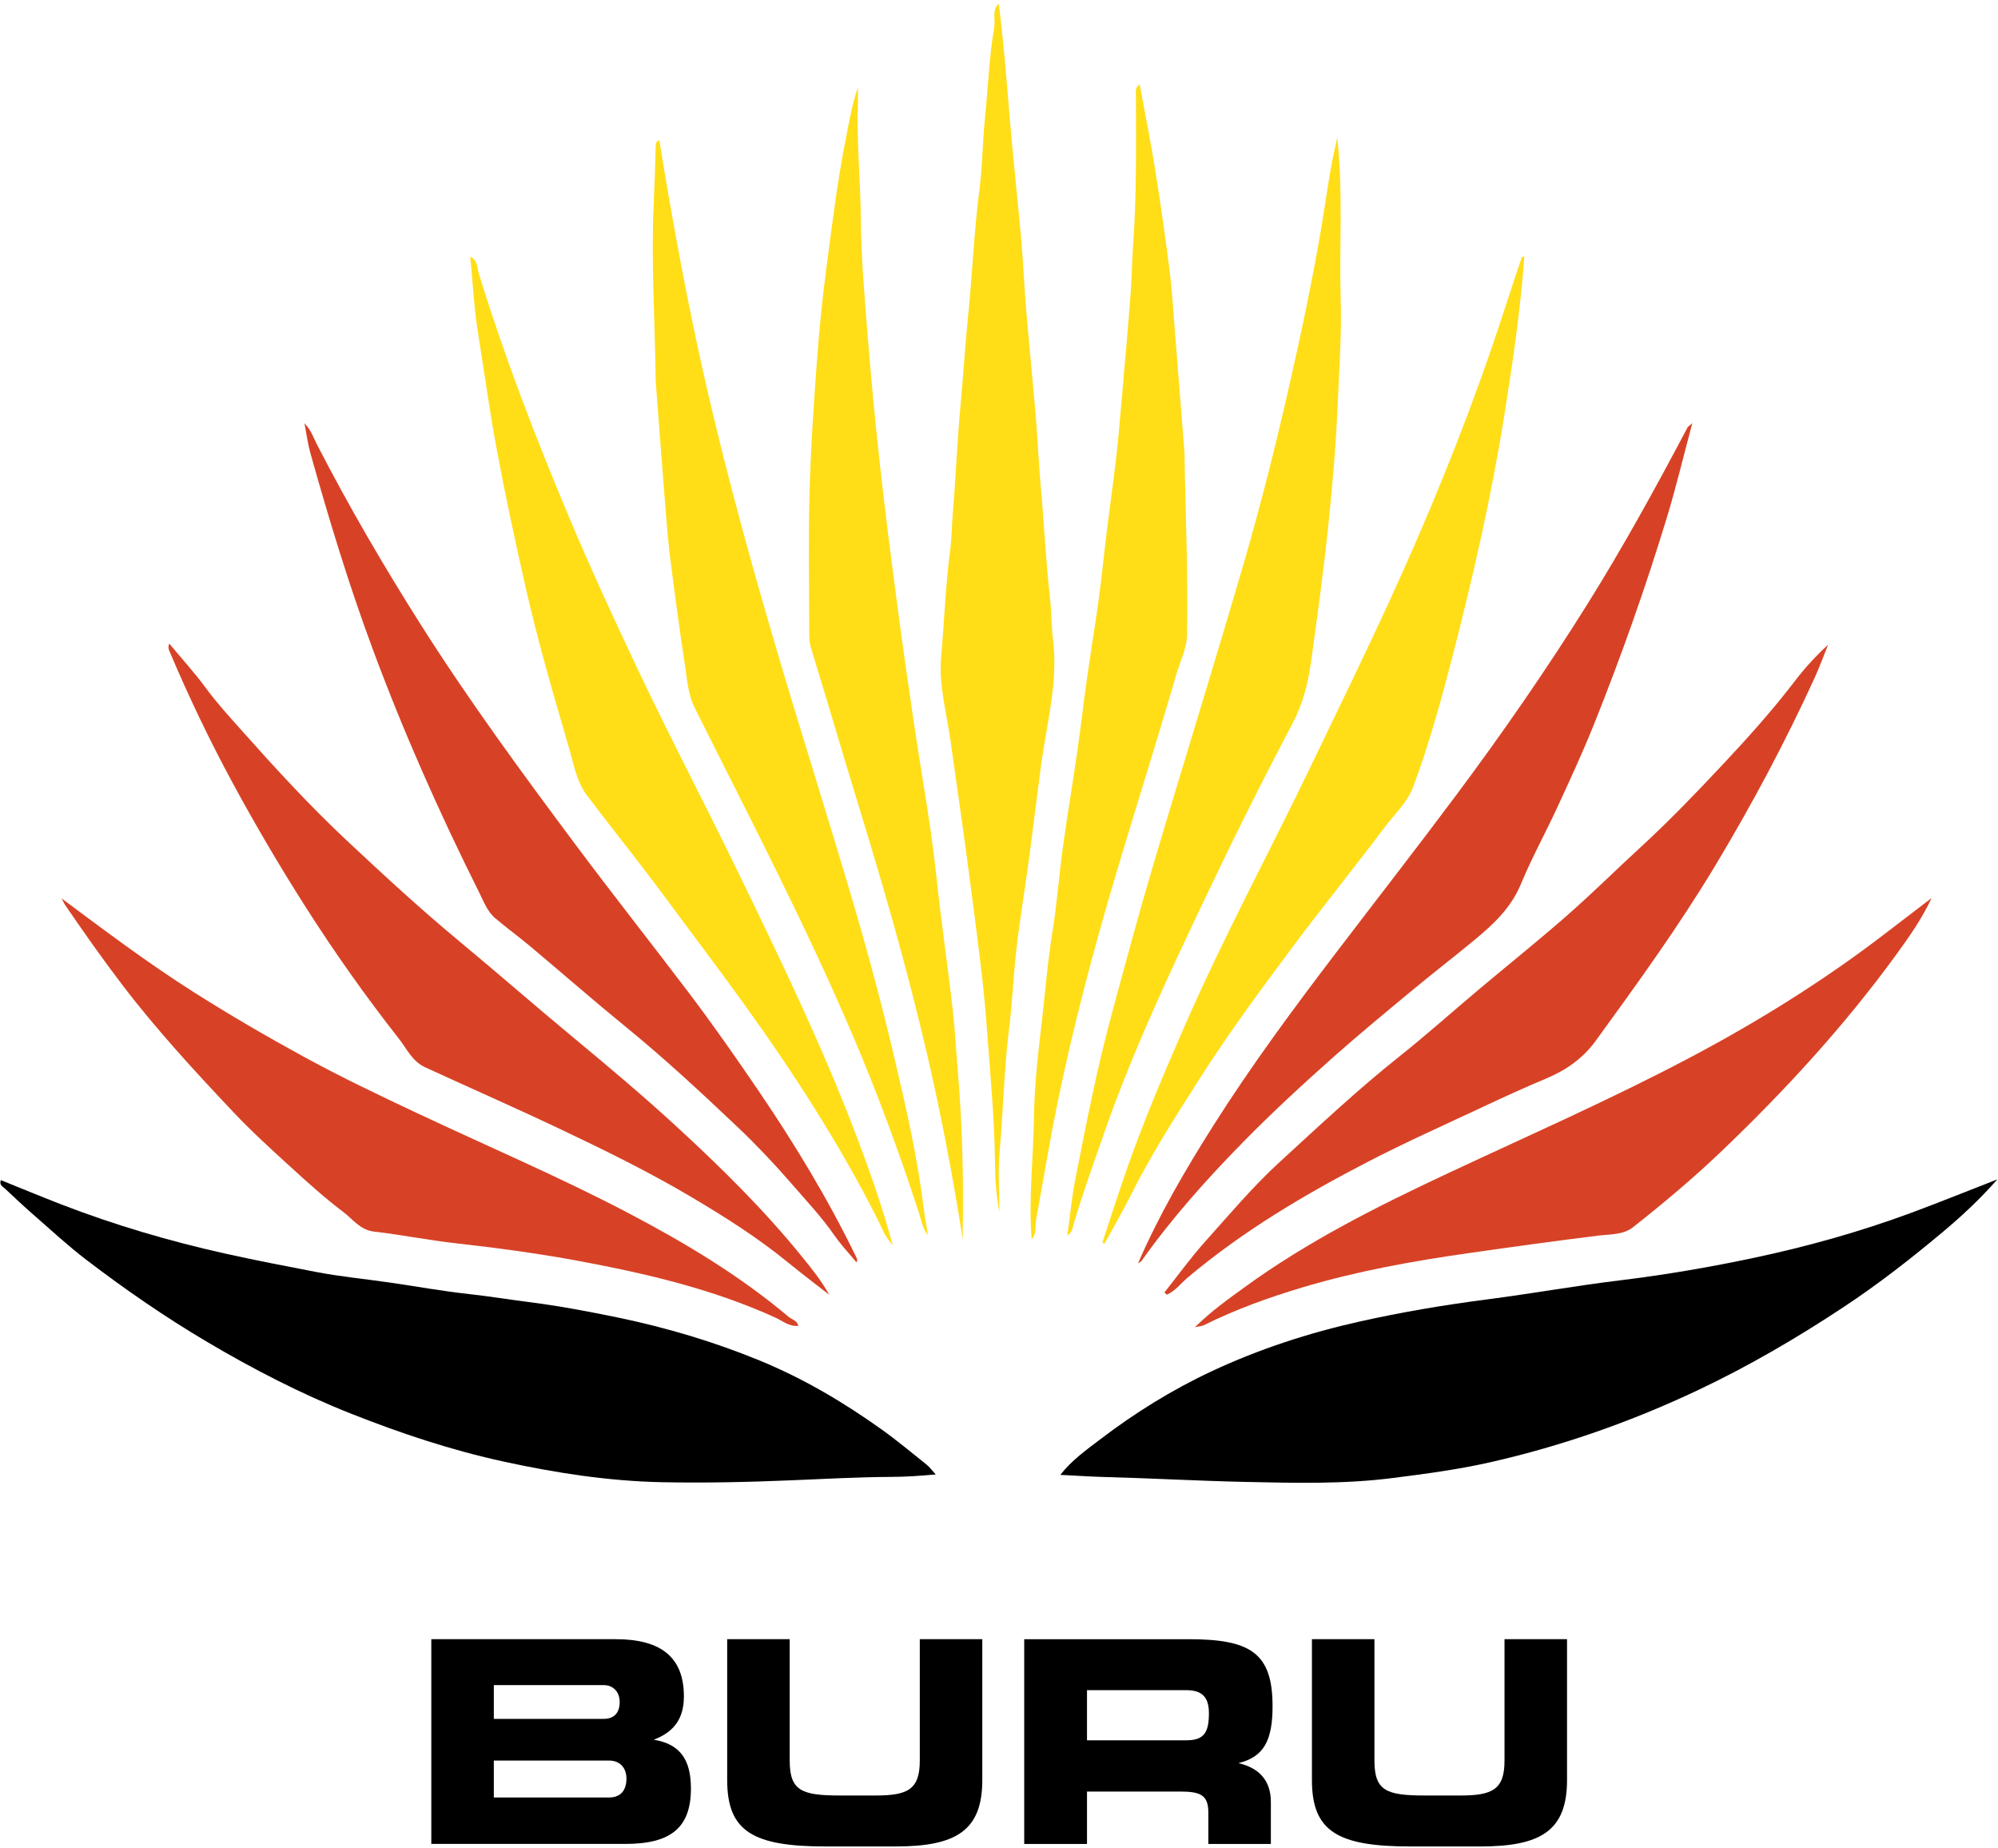 <svg xmlns="http://www.w3.org/2000/svg" xmlns:xlink="http://www.w3.org/1999/xlink" xmlns:serif="http://www.serif.com/" width="100%" height="100%" viewBox="0 0 346 320" xml:space="preserve" style="fill-rule:evenodd;clip-rule:evenodd;stroke-linejoin:round;stroke-miterlimit:2;"><g id="logo-color"><path d="M162.046,255.298c-2.816,0.254 -5.194,0.412 -7.484,0.424c-5.816,0.028 -11.616,0.342 -17.412,0.586c-7.496,0.318 -14.99,0.486 -22.484,0.336c-9.248,-0.186 -18.346,-1.594 -27.392,-3.56c-9.082,-1.972 -17.848,-4.894 -26.446,-8.294c-8.694,-3.436 -17.006,-7.732 -25.058,-12.498c-7.238,-4.286 -14.158,-9.06 -20.836,-14.166c-3.184,-2.432 -6.134,-5.174 -9.16,-7.812c-1.678,-1.464 -3.306,-2.986 -4.922,-4.518c-0.356,-0.34 -1.022,-0.582 -0.706,-1.46c3.516,1.416 6.998,2.87 10.516,4.228c9.216,3.556 18.656,6.338 28.306,8.488c5.202,1.16 10.43,2.16 15.656,3.168c4.244,0.82 8.568,1.23 12.852,1.85c4.618,0.668 9.218,1.504 13.856,2.01c3.356,0.366 6.68,0.918 10.024,1.34c5.306,0.672 10.556,1.654 15.784,2.74c8.34,1.736 16.472,4.16 24.368,7.396c7.558,3.098 14.528,7.214 21.148,11.942c2.682,1.916 5.216,4.038 7.796,6.094c0.476,0.378 0.844,0.894 1.594,1.706" style="fill-rule:nonzero;"></path><path d="M345.891,204.205c-3.036,3.442 -6.088,6.286 -9.278,8.964c-5.57,4.678 -11.31,9.156 -17.382,13.17c-8.03,5.31 -16.332,10.166 -25.042,14.292c-11.592,5.494 -23.642,9.736 -36.148,12.564c-5.542,1.254 -11.196,2.002 -16.854,2.722c-8.518,1.088 -17.042,0.86 -25.552,0.676c-8.164,-0.176 -16.322,-0.64 -24.492,-0.854c-2.4,-0.062 -4.84,-0.238 -7.522,-0.366c1.992,-2.552 4.478,-4.296 6.838,-6.098c6.038,-4.608 12.466,-8.614 19.362,-11.838c8.232,-3.85 16.81,-6.642 25.668,-8.622c7.29,-1.63 14.642,-2.866 22.054,-3.824c7.692,-0.998 15.338,-2.37 23.038,-3.304c7.836,-0.954 15.608,-2.29 23.308,-3.926c9.178,-1.952 18.232,-4.488 27.052,-7.75c4.884,-1.808 9.712,-3.766 14.95,-5.806" style="fill-rule:nonzero;"></path><path d="M173.064,209.931c-0.51,-2.792 -0.728,-5.596 -0.754,-8.348c-0.078,-7.968 -0.854,-15.884 -1.432,-23.808c-0.538,-7.384 -1.542,-14.74 -2.488,-22.088c-1.184,-9.188 -2.482,-18.358 -3.8,-27.526c-0.69,-4.8 -2.032,-9.568 -1.604,-14.436c0.538,-6.154 0.758,-12.334 1.558,-18.472c0.276,-2.124 0.282,-4.302 0.462,-6.456c0.52,-6.242 0.762,-12.508 1.344,-18.742c0.466,-4.982 0.748,-9.98 1.262,-14.952c0.77,-7.458 1.052,-14.954 2.016,-22.396c0.518,-3.996 0.508,-8.058 0.926,-12.07c0.55,-5.308 0.716,-10.656 1.626,-15.926c0.23,-1.332 -0.458,-2.828 0.768,-4.1c0.822,6.33 1.32,12.594 1.826,18.862c0.584,7.26 1.41,14.502 2.054,21.756c0.37,4.16 0.536,8.336 0.884,12.498c0.512,6.086 1.136,12.162 1.646,18.25c0.35,4.16 0.512,8.338 0.892,12.496c0.582,6.362 0.856,12.746 1.588,19.1c0.27,2.338 0.208,4.732 0.506,7.086c0.948,7.488 -1.11,14.692 -2.08,21.998c-0.736,5.554 -1.404,11.118 -2.154,16.67c-0.654,4.862 -1.478,9.704 -2.042,14.576c-0.562,4.826 -0.754,9.698 -1.356,14.516c-0.862,6.908 -0.96,13.868 -1.592,20.79c-0.324,3.546 -0.056,7.146 -0.056,10.722" style="fill:#ffde17;fill-rule:nonzero;"></path><path d="M201.652,223.782c2.348,-2.954 4.558,-6.036 7.078,-8.838c4.202,-4.678 8.254,-9.516 12.902,-13.768c6.77,-6.192 13.45,-12.484 20.646,-18.204c4.72,-3.752 9.218,-7.782 13.838,-11.664c5.09,-4.278 10.286,-8.436 15.284,-12.818c4.358,-3.822 8.48,-7.912 12.75,-11.834c4.896,-4.496 9.498,-9.29 14.04,-14.126c4.414,-4.702 8.736,-9.504 12.66,-14.644c1.696,-2.22 3.588,-4.288 5.728,-6.254c-0.776,1.92 -1.48,3.872 -2.34,5.752c-5.1,11.156 -10.866,21.948 -17.186,32.47c-6.32,10.522 -13.5,20.428 -20.7,30.338c-2.242,3.086 -5.15,5.112 -8.614,6.56c-3.674,1.536 -7.298,3.198 -10.902,4.888c-6.672,3.128 -13.408,6.136 -19.95,9.52c-11.02,5.706 -21.674,12.02 -31.222,20.06c-1.17,0.986 -2.138,2.328 -3.612,2.958c-0.132,-0.132 -0.266,-0.264 -0.4,-0.396" style="fill:#d74226;fill-rule:nonzero;"></path><path d="M29.312,111.435c2.22,2.672 4.414,5.078 6.33,7.688c1.852,2.526 3.958,4.826 6.022,7.146c5.908,6.642 11.918,13.208 18.414,19.29c6.348,5.942 12.734,11.846 19.438,17.4c6.512,5.398 12.878,10.97 19.386,16.37c6.308,5.23 12.576,10.494 18.604,16.052c7.556,6.97 14.856,14.16 21.336,22.166c1.71,2.112 3.414,4.204 4.75,6.634c-2.362,-1.848 -4.762,-3.65 -7.082,-5.55c-5.288,-4.334 -11.046,-7.964 -16.91,-11.438c-7.36,-4.358 -15.046,-8.11 -22.764,-11.774c-7.698,-3.652 -15.504,-7.072 -23.246,-10.634c-2.188,-1.006 -3.174,-3.232 -4.554,-4.99c-5.784,-7.364 -11.188,-15.012 -16.214,-22.912c-4.428,-6.962 -8.61,-14.07 -12.54,-21.33c-3.998,-7.392 -7.612,-14.956 -10.89,-22.688c-0.174,-0.412 -0.332,-0.748 -0.08,-1.43" style="fill:#d74226;fill-rule:nonzero;"></path><path d="M114.173,24.273c1.888,11.662 3.982,23.292 6.452,34.87c3.778,17.728 8.524,35.19 13.63,52.56c4.486,15.256 9.338,30.402 13.806,45.662c2.602,8.88 4.966,17.838 7.07,26.848c1.952,8.362 3.854,16.754 4.86,25.31c0.17,1.452 0.538,2.88 0.664,4.356c-0.896,-1.252 -1.146,-2.71 -1.606,-4.12c-3.33,-10.244 -7.058,-20.342 -11.282,-30.26c-8.268,-19.418 -18.054,-38.096 -27.47,-56.958c-1.14,-2.282 -1.286,-4.768 -1.658,-7.19c-0.932,-6.068 -1.742,-12.156 -2.522,-18.246c-0.386,-3.024 -0.636,-6.068 -0.878,-9.11c-0.588,-7.34 -1.132,-14.682 -1.692,-22.024c-0.01,-0.14 -0.004,-0.282 -0.004,-0.422c-0.12,-10.102 -0.812,-20.204 -0.34,-30.3c0.15,-3.208 0.264,-6.416 0.334,-9.626c0.012,-0.578 -0.014,-1.142 0.636,-1.35" style="fill:#ffde17;fill-rule:nonzero;"></path><path d="M197.084,218.735c3.63,-8.382 8.172,-16.154 12.99,-23.774c6.602,-10.44 13.946,-20.358 21.424,-30.166c6.918,-9.074 13.936,-18.078 20.758,-27.226c7.948,-10.652 15.508,-21.568 22.564,-32.842c6.246,-9.984 11.91,-20.282 17.402,-30.686c0.09,-0.172 0.298,-0.28 0.842,-0.77c-1.544,5.762 -2.82,11.13 -4.424,16.398c-3.696,12.13 -7.924,24.082 -12.648,35.85c-1.932,4.81 -4.116,9.524 -6.288,14.234c-2.064,4.476 -4.458,8.806 -6.34,13.352c-1.7,4.104 -4.732,6.922 -7.986,9.618c-3.554,2.946 -7.218,5.762 -10.772,8.71c-4.578,3.796 -9.172,7.58 -13.62,11.524c-5.384,4.778 -10.67,9.66 -15.718,14.802c-6.326,6.442 -12.32,13.15 -17.554,20.52c-0.142,0.2 -0.418,0.306 -0.63,0.456" style="fill:#d74226;fill-rule:nonzero;"></path><path d="M154.598,215.627c-1.432,-1.596 -1.922,-3.124 -2.624,-4.514c-6.682,-13.204 -14.69,-25.57 -23.34,-37.56c-4.586,-6.358 -9.332,-12.594 -13.988,-18.898c-4.214,-5.708 -8.69,-11.222 -12.97,-16.884c-1.852,-2.45 -2.34,-5.532 -3.172,-8.376c-2.65,-9.058 -5.3,-18.118 -7.398,-27.332c-1.828,-8.02 -3.552,-16.052 -5.066,-24.142c-1.254,-6.694 -2.152,-13.436 -3.242,-20.152c-0.708,-4.356 -0.92,-8.792 -1.368,-13.346c1.32,0.686 1.188,1.954 1.48,2.902c4.4,14.336 9.78,28.306 15.59,42.118c3.748,8.912 7.794,17.682 11.93,26.424c5.616,11.874 11.736,23.496 17.466,35.314c7.266,14.99 14.534,29.982 20.44,45.574c2.286,6.034 4.446,12.13 6.262,18.872" style="fill:#ffde17;fill-rule:nonzero;"></path><path d="M52.723,73.29c1.198,1.242 1.568,2.506 2.152,3.642c5.514,10.712 11.574,21.104 18.028,31.28c8.338,13.15 17.546,25.688 26.852,38.156c6.416,8.594 13.076,17.008 19.55,25.56c4.176,5.516 8.138,11.186 12.032,16.912c6.326,9.302 12.132,18.884 17.026,29.014c0.082,0.17 0.134,0.356 -0.04,0.72c-1.26,-1.52 -2.634,-2.96 -3.756,-4.576c-2.294,-3.304 -5.048,-6.222 -7.666,-9.242c-2.932,-3.378 -6.03,-6.634 -9.276,-9.71c-6.252,-5.924 -12.566,-11.786 -19.25,-17.238c-5.574,-4.546 -10.99,-9.286 -16.502,-13.91c-2.004,-1.68 -4.126,-3.224 -6.118,-4.916c-1.394,-1.184 -2.022,-2.954 -2.804,-4.518c-6.876,-13.746 -13.106,-27.768 -18.454,-42.2c-4.126,-11.14 -7.57,-22.474 -10.768,-33.896c-0.432,-1.536 -0.628,-3.136 -1.006,-5.078" style="fill:#d74226;fill-rule:nonzero;"></path><path d="M190.89,215.174c1.426,-4.286 2.79,-8.592 4.288,-12.854c2.928,-8.33 6.38,-16.448 9.916,-24.542c6.746,-15.442 14.762,-30.256 22.056,-45.426c4.524,-9.404 9.106,-18.782 13.46,-28.264c6.626,-14.428 12.644,-29.102 17.804,-44.134c1.71,-4.98 3.274,-10.002 4.976,-14.984c0.086,-0.256 0.052,-0.564 0.59,-0.538c-0.672,9.188 -2.008,18.27 -3.452,27.362c-2.242,14.106 -5.418,27.992 -8.982,41.8c-1.964,7.612 -4.054,15.202 -6.788,22.578c-1,2.704 -3.226,4.756 -4.954,7.05c-5.218,6.936 -10.686,13.686 -15.88,20.642c-5.586,7.486 -11.142,15.002 -16.166,22.884c-4.238,6.652 -8.488,13.298 -12.02,20.37c-1.394,2.784 -2.97,5.476 -4.462,8.212c-0.128,-0.052 -0.258,-0.104 -0.386,-0.156" style="fill:#ffde17;fill-rule:nonzero;"></path><path d="M231.581,23.827c1.04,9.648 0.318,18.828 0.594,27.986c0.182,5.962 -0.256,11.904 -0.506,17.844c-0.304,7.208 -0.92,14.414 -1.67,21.592c-0.81,7.756 -1.868,15.49 -2.942,23.216c-0.518,3.732 -1.39,7.318 -3.214,10.776c-5.11,9.696 -10.02,19.51 -14.732,29.41c-6.516,13.698 -12.992,27.418 -17.99,41.784c-1.782,5.116 -3.62,10.206 -5.16,15.402c-0.2,0.674 -0.214,1.53 -1.136,2.084c0.464,-3.312 0.766,-6.522 1.382,-9.672c1.864,-9.56 3.742,-19.126 6.282,-28.538c2.338,-8.666 4.672,-17.336 7.224,-25.942c5.234,-17.668 10.748,-35.254 15.878,-52.954c2.82,-9.738 5.292,-19.59 7.55,-29.474c2.142,-9.37 4.136,-18.776 5.734,-28.27c0.828,-4.918 1.41,-9.902 2.706,-15.244" style="fill:#ffde17;fill-rule:nonzero;"></path><path d="M197.359,14.602c0.936,5.098 1.912,9.932 2.69,14.796c0.934,5.858 1.764,11.734 2.512,17.618c0.426,3.372 0.614,6.774 0.886,10.162c0.568,7.06 1.12,14.122 1.676,21.182c0.016,0.21 0.01,0.422 0.014,0.632c0.142,10.308 0.65,20.612 0.428,30.926c-0.05,2.402 -1.176,4.522 -1.822,6.746c-3.372,11.594 -7.03,23.104 -10.476,34.678c-3.896,13.094 -7.396,26.284 -10.144,39.68c-1.37,6.676 -2.448,13.396 -3.686,20.09c-0.22,1.184 0.144,2.49 -0.782,3.474c-0.566,-6.912 0.286,-13.828 0.386,-20.758c0.076,-5.266 0.61,-10.54 1.24,-15.774c0.676,-5.626 1.09,-11.28 2,-16.884c0.776,-4.772 1.114,-9.614 1.772,-14.406c0.742,-5.394 1.658,-10.764 2.434,-16.152c0.64,-4.444 1.152,-8.906 1.778,-13.35c0.646,-4.572 1.41,-9.128 2.032,-13.704c0.514,-3.768 0.874,-7.558 1.34,-11.334c0.524,-4.248 1.128,-8.488 1.626,-12.74c0.36,-3.098 0.626,-6.208 0.898,-9.316c0.574,-6.568 1.162,-13.132 1.658,-19.706c0.198,-2.638 0.196,-5.286 0.394,-7.934c0.652,-8.744 0.5,-17.516 0.496,-26.282c0,-0.448 -0.19,-0.972 0.65,-1.644" style="fill:#ffde17;fill-rule:nonzero;"></path><path d="M166.725,214.623c-1.692,-10.8 -3.704,-21.4 -6.144,-31.934c-3.364,-14.524 -7.482,-28.828 -11.856,-43.07c-2.822,-9.184 -5.512,-18.408 -8.328,-27.596c-0.216,-0.706 -0.252,-1.364 -0.254,-2.048c-0.014,-8.158 -0.174,-16.322 0.04,-24.476c0.196,-7.518 0.706,-15.032 1.252,-22.536c0.408,-5.594 0.948,-11.19 1.692,-16.748c0.97,-7.242 1.836,-14.498 3.248,-21.682c0.62,-3.148 1.124,-6.314 2.2,-9.412c0,0.786 0.024,1.574 -0.004,2.358c-0.258,6.874 0.442,13.724 0.506,20.594c0.06,6.814 0.67,13.628 1.212,20.428c0.592,7.392 1.296,14.78 2.112,22.152c0.882,7.968 1.908,15.922 2.954,23.872c0.918,6.978 1.912,13.948 2.944,20.91c0.92,6.204 2.006,12.382 2.89,18.592c0.684,4.792 1.15,9.614 1.742,14.418c0.676,5.486 1.446,10.962 2.064,16.452c0.4,3.59 0.586,7.202 0.888,10.8c0.752,8.934 0.986,17.884 0.844,26.844c-0.012,0.694 -0.002,1.388 -0.002,2.082" style="fill:#ffde17;fill-rule:nonzero;"></path><path d="M10.672,155.565c7.544,5.624 14.936,11.182 22.756,16.148c6.294,3.996 12.734,7.746 19.282,11.322c6.506,3.552 13.192,6.728 19.888,9.874c12.198,5.736 24.608,11.022 36.544,17.306c9.672,5.092 19.02,10.708 27.41,17.782c0.572,0.48 1.458,0.6 1.71,1.566c-1.544,0.186 -2.728,-0.842 -3.936,-1.396c-10.876,-4.966 -22.414,-7.648 -34.064,-9.824c-7.058,-1.318 -14.194,-2.266 -21.342,-3.072c-4.73,-0.532 -9.416,-1.474 -14.146,-2.018c-2.41,-0.278 -3.662,-2.142 -5.304,-3.382c-3.266,-2.466 -6.318,-5.23 -9.346,-7.994c-3.31,-3.02 -6.634,-6.048 -9.706,-9.304c-6.682,-7.084 -13.284,-14.234 -19.208,-22.002c-3.442,-4.51 -6.694,-9.136 -9.894,-13.812c-0.254,-0.37 -0.43,-0.794 -0.644,-1.194" style="fill:#d74226;fill-rule:nonzero;"></path><path d="M334.505,155.491c-1.66,3.554 -3.862,6.694 -6.12,9.794c-9.018,12.392 -19.346,23.632 -30.418,34.194c-4.83,4.606 -9.954,8.9 -15.194,13.034c-1.664,1.312 -3.968,1.186 -5.966,1.432c-7.486,0.922 -14.95,1.958 -22.416,3.024c-9.774,1.39 -19.466,3.136 -28.932,5.97c-5.816,1.742 -11.518,3.8 -16.968,6.51c-0.284,0.142 -0.638,0.154 -1.572,0.366c2.926,-2.872 5.78,-4.872 8.588,-6.916c11.02,-8.016 23.148,-14.09 35.428,-19.838c13.904,-6.51 27.972,-12.686 41.554,-19.854c12.05,-6.358 23.59,-13.552 34.394,-21.884c2.534,-1.954 5.082,-3.888 7.622,-5.832" style="fill:#d74226;fill-rule:nonzero;"></path><path d="M108.483,307.963c-0,-1.902 -1.17,-3.12 -2.974,-3.12l-19.992,0l-0,6.388l19.992,0c1.902,0 2.974,-1.17 2.974,-3.268m-1.17,-13.264c-0,-1.754 -1.122,-2.924 -2.78,-2.924l-19.016,0l-0,5.85l19.016,0c1.804,0 2.78,-1.024 2.78,-2.926m-32.622,24.576l-0,-35.45l31.94,0c7.948,0 11.8,3.22 11.8,9.9c-0,3.804 -1.658,6.144 -5.218,7.508c4.486,0.732 6.436,3.366 6.436,8.436c-0,6.828 -3.51,9.606 -11.362,9.606l-33.596,0Z" style="fill-rule:nonzero;"></path><path d="M136.756,283.826l-0,21.016c-0,5.218 2.048,6.048 8.728,6.048l6.144,0c5.558,0 7.656,-1.024 7.656,-6.048l-0,-21.016l10.824,0l-0,24.382c-0,8.776 -4.534,11.506 -15.018,11.506l-12.092,0c-12.582,0 -17.068,-2.584 -17.068,-11.506l-0,-24.382l10.826,0Z" style="fill-rule:nonzero;"></path><path d="M188.238,292.652l0,8.68l17.214,0c3.022,0 3.9,-1.316 3.9,-4.682c0,-2.73 -1.122,-3.998 -3.9,-3.998l-17.214,0Zm32.134,2.78c0,5.852 -1.464,8.776 -5.9,9.85c3.706,0.878 5.606,3.12 5.606,6.728l0,7.266l-10.824,0l0,-5.414c0,-3.022 -1.316,-3.656 -4.876,-3.656l-16.14,0l0,9.07l-10.872,0l0,-35.45l28.476,0c10.726,0 14.53,2.39 14.53,11.606" style="fill-rule:nonzero;"></path><path d="M238.016,283.826l0,21.016c0,5.218 2.046,6.048 8.726,6.048l6.146,0c5.558,0 7.654,-1.024 7.654,-6.048l0,-21.016l10.826,0l0,24.382c0,8.776 -4.534,11.506 -15.018,11.506l-12.092,0c-12.582,0 -17.068,-2.584 -17.068,-11.506l0,-24.382l10.826,0Z" style="fill-rule:nonzero;"></path></g></svg>